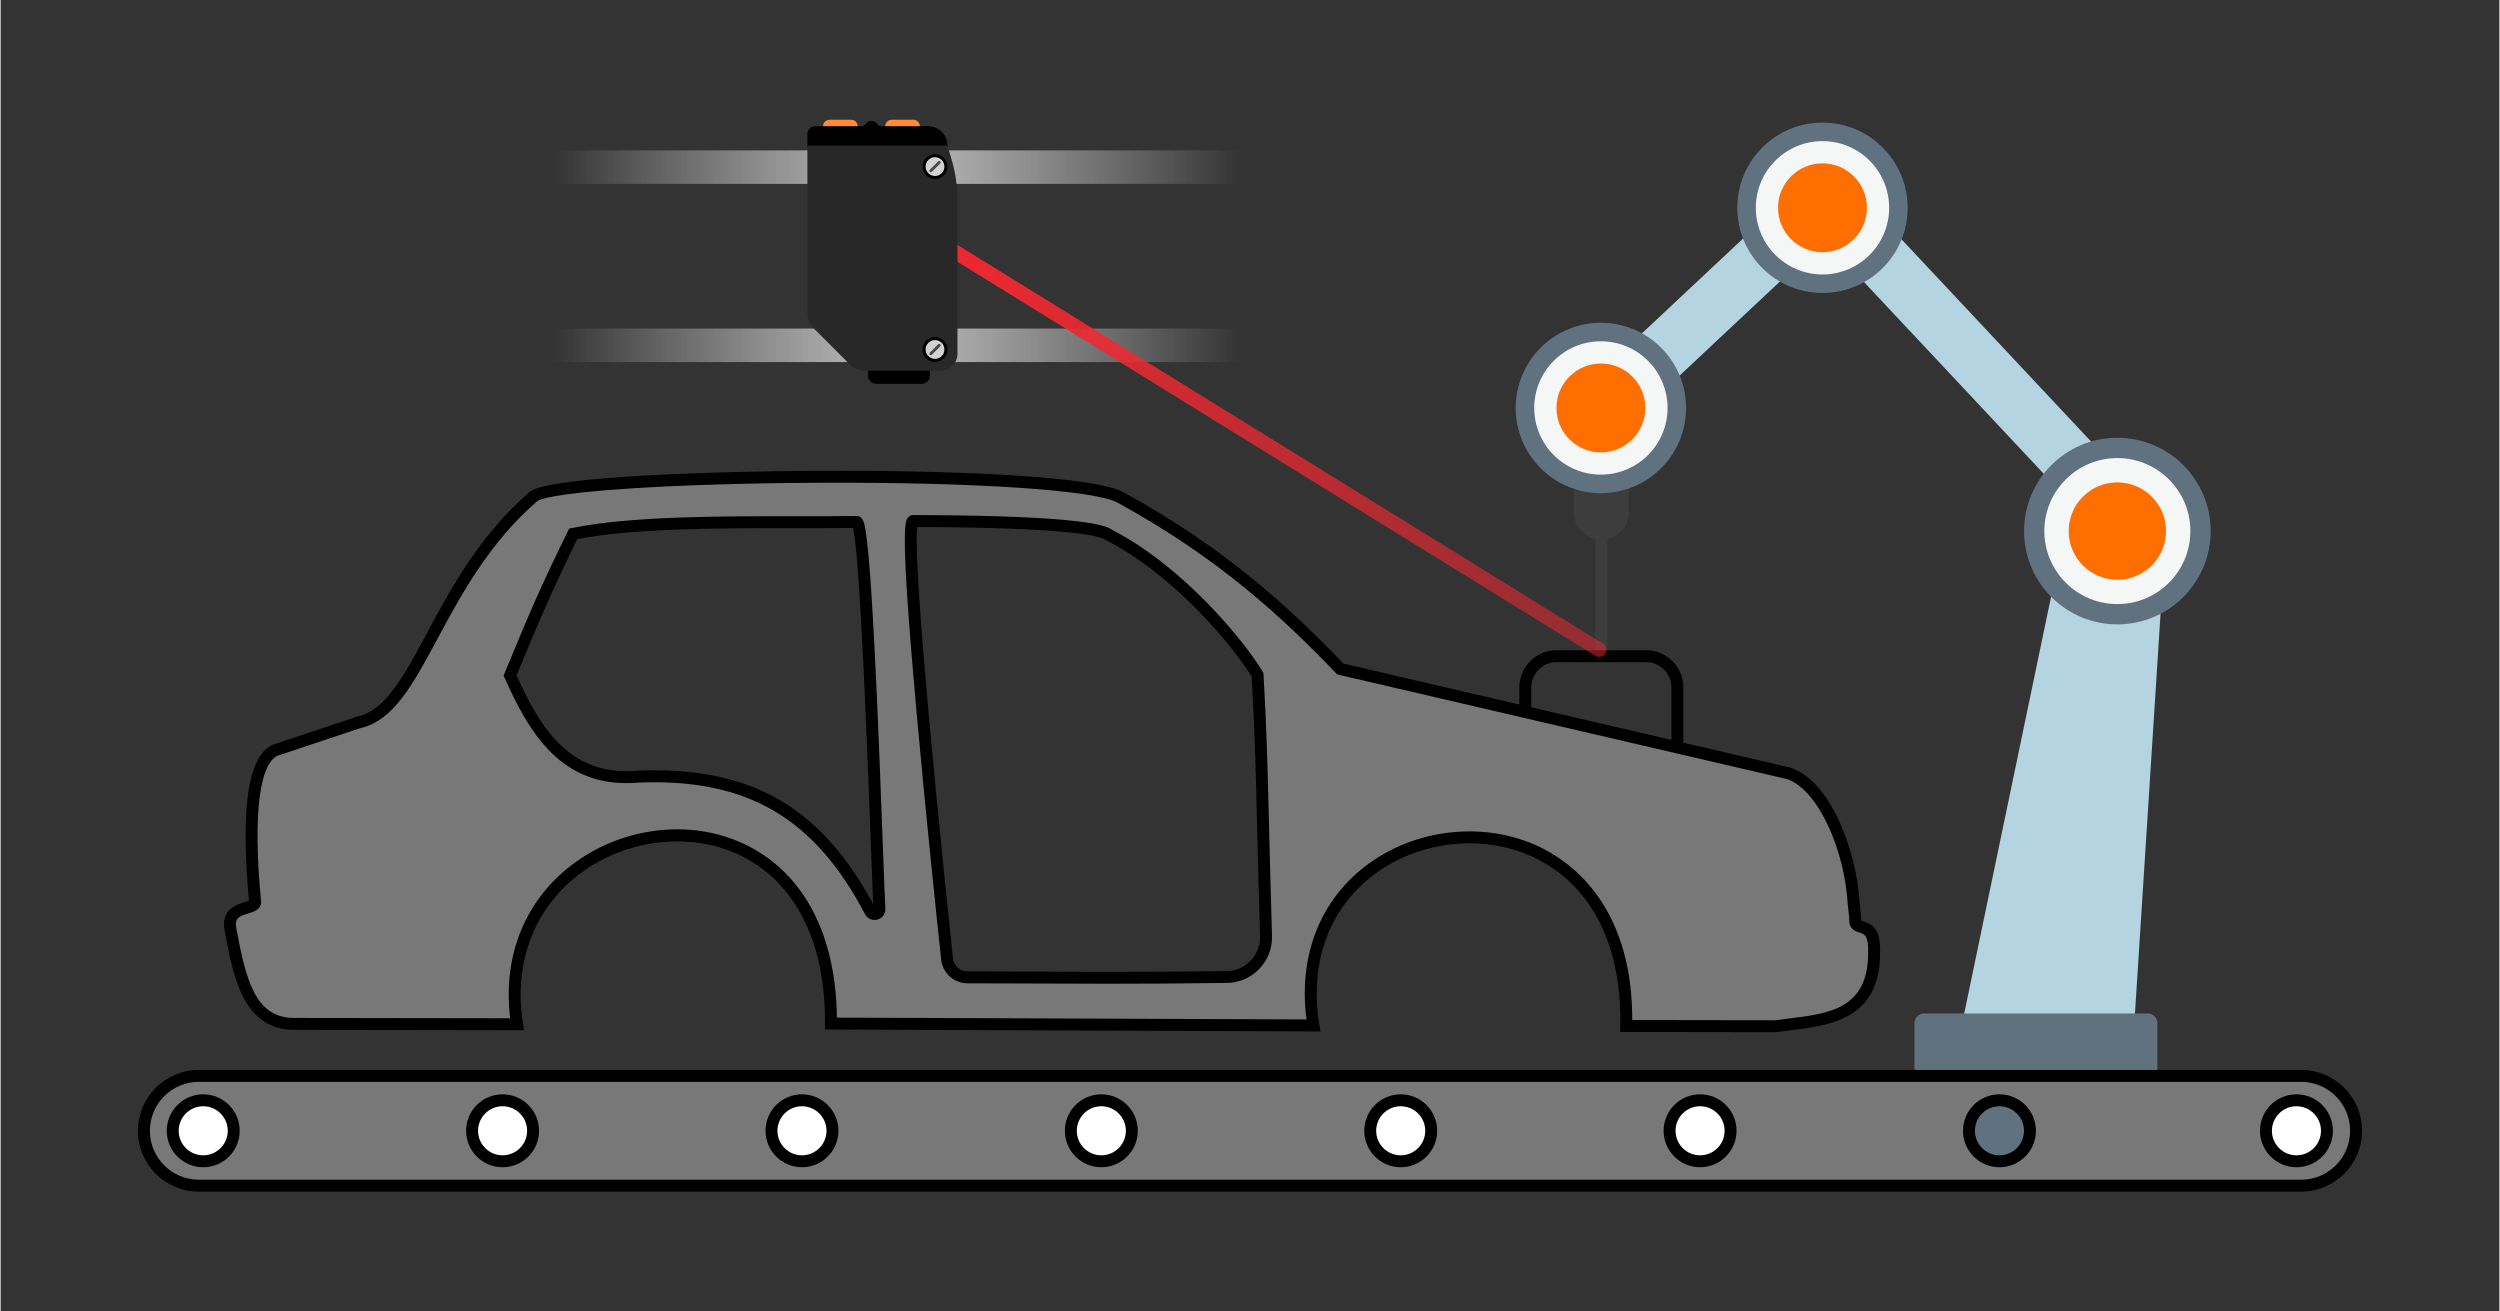 <?xml version="1.0" encoding="UTF-8" standalone="no"?>
<svg xmlns="http://www.w3.org/2000/svg" xmlns:xlink="http://www.w3.org/1999/xlink" height="1175" id="b" viewBox="0 0 2096 1100" width="2240">
  <rect x="0" y="0" width="2096" height="1100" fill="#333333" stroke="none"/>
  <defs>
    <linearGradient gradientTransform="translate(193.2 280.43) scale(1 -1)" gradientUnits="userSpaceOnUse" id="c" x1="847.06" x2="269.86" y1="140.21" y2="140.21">
      <stop offset="0" stop-color="#d2d2d2" stop-opacity="0"/>
      <stop offset=".5" stop-color="#bfbfbf"/>
      <stop offset="1" stop-color="#d2d2d2" stop-opacity="0"/>
    </linearGradient>
    <linearGradient gradientTransform="translate(193.2 579.3) scale(1 -1)" id="d" x1="847.06" x2="269.86" xlink:href="#c" y1="289.65" y2="289.65"/>
    <linearGradient gradientTransform="translate(4446.79 2622.54) rotate(120.86) scale(1 2.4)" gradientUnits="userSpaceOnUse" id="e" x1="-195.21" x2="-195.21" y1="1824.09" y2="1550.48">
      <stop offset="0" stop-color="#ef2831"/>
      <stop offset="1" stop-color="#ef2831" stop-opacity=".5"/>
    </linearGradient>
  </defs>
  <rect height="47.46" style="fill:#b5d4e1; stroke-width:0px;" transform="translate(2658.78 -537.23) rotate(136.85)" width="273.25" x="1298.99" y="233.39"/>
  <rect height="47.46" style="fill:#b5d4e1; stroke-width:0px;" transform="translate(2576.47 1736.44) rotate(-133.15)" width="391.36" x="1468.67" y="286.41"/>
  <path d="M1342.72,452.62h0c-12.7,0-23-10.3-23-23v-23h46v23c0,12.7-10.3,23-23,23Z" style="fill:#3d3d3d; stroke-width:0px;"/>
  <rect height="101.81" style="fill:#3d3d3d; stroke-width:0px;" width="10" x="1337.75" y="448.62"/>
  <circle cx="1342.33" cy="342.2" r="71.45" style="fill:#607280; stroke-width:0px;"/>
  <circle cx="1342.33" cy="342.2" r="55.92" style="fill:#f5f6f6; stroke-width:0px;"/>
  <circle cx="1342.33" cy="342.2" r="37.28" style="fill:#ff6e00; stroke-width:0px;"/>
  <polygon points="1814.68 469.49 1787.51 893.93 1637.95 893.93 1736.42 421.45 1814.68 469.49" style="fill:#b5d4e1; stroke-width:0px;"/>
  <path d="M1613.48,850.1h187.49c4.49,0,8.13,3.64,8.13,8.13v41.54c0,1.5-1.21,2.71-2.71,2.71h-198.33c-1.5,0-2.71-1.21-2.71-2.71v-41.54c0-4.49,3.64-8.13,8.13-8.13Z" style="fill:#607280; stroke-width:0px;"/>
  <circle cx="1775.55" cy="445.47" r="78.26" style="fill:#607280; stroke-width:0px;"/>
  <circle cx="1775.55" cy="445.47" r="61.24" style="fill:#f5f6f6; stroke-width:0px;"/>
  <circle cx="1775.55" cy="445.47" r="40.83" style="fill:#ff6e00; stroke-width:0px;"/>
  <circle cx="1528.2" cy="174.29" r="71.45" style="fill:#607280; stroke-width:0px;"/>
  <circle cx="1528.2" cy="174.29" r="55.92" style="fill:#f5f6f6; stroke-width:0px;"/>
  <circle cx="1528.2" cy="174.29" r="37.28" style="fill:#ff6e00; stroke-width:0px;"/>
  <path d="M1380.28,674.16h-75.12c-17.23,0-31.24-14.02-31.24-31.24v-66.26c0-17.23,14.02-31.24,31.24-31.24h75.12c17.23,0,31.24,14.02,31.24,31.24v66.26c0,17.23-14.02,31.24-31.24,31.24ZM1305.16,555.41c-11.71,0-21.24,9.53-21.24,21.24v66.26c0,11.71,9.53,21.24,21.24,21.24h75.12c11.71,0,21.24-9.53,21.24-21.24v-66.26c0-11.71-9.53-21.24-21.24-21.24h-75.12Z" style="stroke-width:0px;"/>
  <path d="M1555.71,772.31c.09-4.49-1.01-9.83-1.36-14.79-2.4-42.27-23.45-97.84-54.21-108.78l-376.33-87.54c-47.42-49.35-100.88-98.03-183.67-143.52-42.99-26.08-467.72-20.77-492.92-1.36-82.96,71.2-95.45,178.5-147,189.71l-66.7,22.23c-25.54,5.88-25.64,70.02-20.02,128.35.64,7.08-25.19,2.12-20.58,23.43,7.43,40.62,15.88,78.84,53.27,78.84l186.99.28c-28.86-184.49,264.96-236.31,263.31-.56l404.71,1.58c-31.23-190.47,267.07-229.7,262.39.45l125.79.19c36.74-5.25,82.42-4.59,82.13-62.02.92-28.2-15.99-16.72-15.81-26.46ZM729.47,764.44c-41.03-78.36-96.09-116.87-194.24-113.02-60.89,5.5-86.72-37.59-107.86-84.81,16.82-40.43,26.01-64.02,52.92-118.8,61.48-12.58,166.5-9.08,237.79-10,9.01-.19,17.92,315.5,19.1,324.23.55,4.53-5.59,6.44-7.7,2.41ZM1028.56,819.53c-100.29,1.32-159.9.19-217.42.27-8.86.01-16.29-6.65-17.23-15.46-7.65-71.67-38.6-367.29-28.43-367.29,85.45.19,153.07,3.41,164.38,11.76,60.99,31.33,111.63,95.28,124.49,117.25,4.04,70.3,3.6,101.62,7.11,219.12.56,18.63-14.27,34.1-32.9,34.35Z" style="fill:#787878; stroke-width:0px;"/>
  <path d="M1489.73,865.79h-.36l-130.88-.2.1-5.09c1.34-65.98-22.89-115.41-68.22-139.18-42.04-22.05-96.92-17.64-136.55,10.96-38.94,28.11-56.32,74.42-47.69,127.06l.96,5.83-415.64-1.62.04-5.02c.47-67.09-23.86-116.73-68.49-139.77-40.96-21.14-95.18-16.09-134.93,12.57-39.87,28.75-58.08,75.05-49.95,127.03l.9,5.78-192.84-.29c-42.98,0-51.41-45.93-58.17-82.87-3.85-18.03,10.25-22.34,17.03-24.42,1.01-.31,2.39-.73,3.32-1.1-3.22-34.08-3.73-62.09-1.52-83.25,3.08-29.46,11.35-45.43,25.3-48.8l66.75-22.24.26-.06c23.64-5.14,39.09-33.92,58.65-70.34,19.67-36.64,44.16-82.23,86.16-118.28l.21-.17c16.87-12.99,160.56-17.06,242.81-17.42,108-.47,231.8,4.13,255.65,18.41,85.08,46.76,138.66,96.49,183.75,143.32l375.16,87.27.27.09c19.63,6.98,32.92,28.47,40.62,45.27,9.47,20.69,15.64,45.45,16.92,67.94.12,1.74.37,3.7.61,5.59.4,3.12.81,6.35.76,9.39.43.16,1.03.35,1.51.5,7.24,2.24,14.91,6.29,14.29,26.12.23,56.1-41.7,61.3-75.39,65.47-3.83.47-7.44.92-11.03,1.43l-.36.05ZM1368.65,855.61l120.38.18c3.57-.51,7.28-.96,10.86-1.41,34.38-4.26,66.86-8.28,66.62-55.59v-.19c.46-13.96-3.28-15.12-7.25-16.34-2.82-.87-8.7-2.69-8.56-10.05h0c.05-2.37-.31-5.17-.68-8.13-.26-2.03-.52-4.13-.67-6.21-2.41-42.46-23.31-94.34-50.65-104.33l-377.48-87.81-1.03-1.07c-44.77-46.59-97.87-96.12-182.47-142.6l-.19-.11c-17.71-10.75-118.39-17.57-250.52-17.02-58.14.25-114.21,1.93-157.88,4.73-66.38,4.25-77.18,9.41-78.79,10.55-40.51,34.82-64.47,79.45-83.73,115.31-20.71,38.57-37.08,69.06-65.07,75.32l-66.68,22.22-.23.05c-17.42,4.01-23.31,48.84-16.16,123,.6,6.63-6.09,8.67-10.51,10.03-7.97,2.44-12.05,4.11-10.16,12.82l.03.16c8.01,43.76,16.17,74.74,48.36,74.74l181.24.27c-6.53-53.48,13.24-100.95,54.79-130.91,20.81-15,45.41-24.29,71.13-26.86,26.35-2.62,52.02,2.05,74.23,13.51,47.01,24.27,73.14,75.19,73.89,143.72l393.93,1.53c-7.08-54.11,11.89-101.6,52.56-130.96,42.63-30.77,101.72-35.48,147.04-11.71,27.79,14.57,73.79,52.43,73.63,143.15ZM931.38,825.18c-23.7,0-44.83-.11-64.76-.21-19.33-.1-37.59-.19-55.48-.17h-.03c-11.43,0-20.97-8.56-22.18-19.93-3.71-34.79-13.15-124.53-20.53-206.42-14.13-156.71-9.91-161.4-7.13-164.5,1.1-1.23,2.59-1.91,4.2-1.91,146.77.32,162.47,9.21,167.02,12.49,60.56,31.25,111.98,94.76,126.17,118.99l.61,1.04.07,1.2c2.65,46.26,3.37,75.41,4.55,123.71.6,24.61,1.36,55.24,2.56,95.55.31,10.36-3.47,20.19-10.64,27.67-7.17,7.49-16.83,11.68-27.2,11.82h0c-37.48.49-69.16.65-97.24.65ZM817.2,814.8c15.99,0,32.3.08,49.47.17,43.5.22,92.81.47,161.82-.44h0c7.66-.1,14.8-3.2,20.1-8.74,5.3-5.54,8.09-12.8,7.86-20.46-1.21-40.34-1.96-70.98-2.56-95.61-1.17-47.77-1.88-76.77-4.47-122.16-14.57-24.21-63.92-84.54-121.86-114.31l-.36-.18-.33-.24c-4.23-3.12-28.11-10.37-158.09-10.77-.99,8.23-.91,40.1,9.96,159.92,7.32,80.7,16.51,168.03,20.11,201.84.67,6.27,5.93,10.99,12.24,10.99h.02c2.02,0,4.04,0,6.07,0ZM733.02,771.65c-3.3,0-6.36-1.8-7.98-4.89h0c-42.33-80.86-99.02-113.87-189.49-110.35-3.62.32-7.14.48-10.54.48-57.65,0-82.97-45.26-102.21-88.24l-.88-1.97.83-1.99c2-4.8,3.89-9.37,5.71-13.77,13.68-33.03,23.56-56.9,47.34-105.31l1.08-2.2,2.4-.49c48.75-9.98,123.18-9.96,188.85-9.92,17.78,0,34.57.02,49.88-.18,5.57-.08,6.67,6.74,7.57,12.25.84,5.12,1.7,12.69,2.57,22.48,1.52,17.12,3.13,41.86,4.78,73.53,2.99,57.52,5.54,126.28,7.22,171.78.96,25.95,1.72,46.44,1.97,48.53.55,4.49-2.06,8.52-6.33,9.85-.93.29-1.87.43-2.78.43ZM548.53,646.15c85.84,0,141.37,34.16,183.4,112.26-.33-6.62-.87-20.91-1.77-45.19-2.54-68.49-9.12-246.4-15.1-270.37-14.56.16-30.31.15-46.93.15-64.12-.03-136.63-.06-184.44,9.23-22.86,46.65-32.59,70.16-45.99,102.51-1.57,3.8-3.19,7.71-4.89,11.79,19.69,43.63,44.12,85.14,101.97,79.91l.25-.02c4.58-.18,9.08-.27,13.5-.27ZM718.18,442.8s-.05,0-.08,0c.03,0,.05,0,.08,0Z" style="stroke-width:0px;"/>
  <path d="M166.25,902.47h1763.5c25.41,0,46.04,20.63,46.04,46.04h0c0,25.41-20.63,46.04-46.04,46.04H166.25c-25.41,0-46.04-20.63-46.04-46.04h0c0-25.41,20.63-46.04,46.04-46.04Z" style="fill:#787878; stroke-width:0px;"/>
  <path d="M1929.75,999.55H166.25c-28.14,0-51.04-22.9-51.04-51.04s22.9-51.04,51.04-51.04h1763.5c28.14,0,51.04,22.9,51.04,51.04s-22.9,51.04-51.04,51.04ZM166.25,907.47c-22.63,0-41.04,18.41-41.04,41.04s18.41,41.04,41.04,41.04h1763.5c22.63,0,41.04-18.41,41.04-41.04s-18.41-41.04-41.04-41.04H166.25Z" style="stroke-width:0px;"/>
  <path d="M199.45,948.51c0,16.29-13.21,29.5-29.5,29.5s-29.5-13.21-29.5-29.5,13.21-29.5,29.5-29.5,29.5,13.21,29.5,29.5Z" style="fill:#fff; stroke-width:0px;"/>
  <path d="M169.95,927.93c11.35,0,20.58,9.23,20.58,20.58s-9.23,20.58-20.58,20.58-20.58-9.23-20.58-20.58,9.23-20.58,20.58-20.58M169.95,917.93c-16.89,0-30.58,13.69-30.58,30.58s13.69,30.58,30.58,30.58,30.58-13.69,30.58-30.58-13.69-30.58-30.58-30.58h0Z" style="stroke-width:0px;"/>
  <path d="M1955.27,948.51c0,16.29-13.21,29.5-29.5,29.5s-29.5-13.21-29.5-29.5,13.21-29.5,29.5-29.5,29.5,13.21,29.5,29.5Z" style="fill:#fff; stroke-width:0px;"/>
  <path d="M1925.77,927.93c11.35,0,20.58,9.23,20.58,20.58s-9.23,20.58-20.58,20.58-20.58-9.23-20.58-20.58,9.23-20.58,20.58-20.58M1925.77,917.93c-16.89,0-30.58,13.69-30.58,30.58s13.69,30.58,30.58,30.58,30.58-13.69,30.58-30.58-13.69-30.58-30.58-30.58h0Z" style="stroke-width:0px;"/>
  <circle cx="1676.65" cy="948.51" r="29.5" style="fill:#607280; stroke-width:0px;" transform="translate(489.37 2465.48) rotate(-81.45)"/>
  <path d="M1676.65,927.93c11.35,0,20.58,9.23,20.58,20.58s-9.23,20.58-20.58,20.58-20.58-9.23-20.58-20.58,9.23-20.58,20.58-20.58M1676.65,917.93c-16.89,0-30.58,13.69-30.58,30.58s13.69,30.58,30.58,30.58,30.58-13.69,30.58-30.58-13.69-30.58-30.58-30.58h0Z" style="stroke-width:0px;"/>
  <path d="M1455.03,948.51c0,16.29-13.21,29.5-29.5,29.5s-29.5-13.21-29.5-29.5,13.21-29.5,29.5-29.5,29.5,13.21,29.5,29.5Z" style="fill:#fff; stroke-width:0px;"/>
  <path d="M1425.53,927.93c11.35,0,20.58,9.23,20.58,20.58s-9.23,20.58-20.58,20.58-20.58-9.23-20.58-20.58,9.23-20.58,20.58-20.58M1425.53,917.93c-16.89,0-30.58,13.69-30.58,30.58s13.69,30.58,30.58,30.58,30.58-13.69,30.58-30.58-13.69-30.58-30.58-30.58h0Z" style="stroke-width:0px;"/>
  <circle cx="1174.42" cy="948.51" r="29.5" style="fill:#fff; stroke-width:0px;" transform="translate(61.82 1968.83) rotate(-81.45)"/>
  <path d="M1174.42,927.93c11.35,0,20.58,9.23,20.58,20.58s-9.23,20.58-20.58,20.58-20.58-9.23-20.58-20.58,9.23-20.58,20.58-20.58M1174.42,917.93c-16.89,0-30.58,13.69-30.58,30.58s13.69,30.58,30.58,30.58,30.58-13.69,30.58-30.58-13.69-30.58-30.58-30.58h0Z" style="stroke-width:0px;"/>
  <path d="M952.8,948.51c0,16.29-13.21,29.5-29.5,29.5s-29.5-13.21-29.5-29.5,13.21-29.5,29.5-29.5,29.5,13.21,29.5,29.5Z" style="fill:#fff; stroke-width:0px;"/>
  <path d="M923.3,927.93c11.35,0,20.58,9.23,20.58,20.58s-9.23,20.58-20.58,20.58-20.58-9.23-20.58-20.58,9.23-20.58,20.58-20.58M923.3,917.93c-16.89,0-30.58,13.69-30.58,30.58s13.69,30.58,30.58,30.58,30.58-13.69,30.58-30.58-13.69-30.58-30.58-30.58h0Z" style="stroke-width:0px;"/>
  <path d="M701.69,948.51c0,16.29-13.21,29.5-29.5,29.5s-29.5-13.21-29.5-29.5,13.21-29.5,29.5-29.5,29.5,13.21,29.5,29.5Z" style="fill:#fff; stroke-width:0px;"/>
  <path d="M672.19,927.93c11.35,0,20.58,9.23,20.58,20.58s-9.23,20.58-20.58,20.58-20.58-9.23-20.58-20.58,9.23-20.58,20.58-20.58M672.19,917.93c-16.89,0-30.58,13.69-30.58,30.58s13.69,30.58,30.58,30.58,30.58-13.69,30.58-30.58-13.69-30.58-30.58-30.58h0Z" style="stroke-width:0px;"/>
  <path d="M450.57,948.51c0,16.29-13.21,29.5-29.5,29.5s-29.5-13.21-29.5-29.5,13.21-29.5,29.5-29.5,29.5,13.21,29.5,29.5Z" style="fill:#fff; stroke-width:0px;"/>
  <path d="M421.07,927.93c11.35,0,20.58,9.23,20.58,20.58s-9.23,20.58-20.58,20.58-20.58-9.23-20.58-20.58,9.23-20.58,20.58-20.58M421.07,917.93c-16.89,0-30.58,13.69-30.58,30.58s13.69,30.58,30.58,30.58,30.58-13.69,30.58-30.58-13.69-30.58-30.58-30.58h0Z" style="stroke-width:0px;"/>
  <rect height="28.11" style="fill:url(#c); stroke-width:0px;" transform="translate(1503.32 280.43) rotate(-180)" width="577.2" x="463.06" y="126.16"/>
  <rect height="28.11" style="fill:url(#d); stroke-width:0px;" transform="translate(1503.32 579.3) rotate(-180)" width="577.2" x="463.06" y="275.59"/>
  <path d="M1340.86,551.01c-1.05,0-2.11-.28-3.08-.85L788.58,210.91c-2.85-1.71-3.79-5.4-2.08-8.26,1.7-2.85,5.4-3.79,8.25-2.08l549.19,339.24c2.85,1.71,3.79,5.4,2.08,8.26-1.13,1.89-3.12,2.93-5.17,2.93Z" style="fill:url(#e); stroke-width:0px;"/>
  <rect height="22.01" rx="6.8" ry="6.8" style="stroke-width:0px;" width="51.91" x="727.53" y="299.96"/>
  <path d="M731.39,101.04h3.9v9.61h-9.61v-3.9c0-3.15,2.56-5.71,5.71-5.71Z" style="stroke-width:0px;" transform="translate(288.8 -485.52) rotate(45)"/>
  <path d="M695.28,100.45h18.25c2.98,0,5.4,2.42,5.4,5.4v1h-29.04v-1c0-2.98,2.42-5.4,5.4-5.4Z" style="fill:#ff8b33; stroke-width:0px;"/>
  <path d="M747.43,100.45h18.25c2.98,0,5.4,2.42,5.4,5.4v1h-29.04v-1c0-2.98,2.42-5.4,5.4-5.4Z" style="fill:#ff8b33; stroke-width:0px;"/>
  <path d="M777.96,105.85h-94.65c-3.62,0-6.56,2.94-6.56,6.56v10.72l117.65.37-.17-1.37h0c0-.76-.05-1.5-.15-2.23-1.09-7.93-7.89-14.05-16.12-14.05Z" style="stroke-width:0px;"/>
  <path d="M676.75,122.12v141.47c0,4.2,1.67,8.23,4.64,11.2l30.48,30.48c3.63,3.63,8.56,5.68,13.7,5.68h62.79c7.88,0,14.27-6.39,14.27-14.27v-128.94c0-11.5-1.67-22.94-4.95-33.96l-3.48-11.66h-117.46Z" style="fill:#282828; stroke-width:0px;"/>
  <circle cx="783.78" cy="139.74" r="10.45" style="stroke-width:0px;"/>
  <path d="M794.23,293.16c0,5.77-4.68,10.45-10.45,10.45-5.77,0-10.45-4.68-10.45-10.45s4.68-10.45,10.45-10.45c5.77,0,10.45,4.68,10.45,10.45Z" style="stroke-width:0px;"/>
  <line style="fill:#dcdcdc; stroke-width:0px;" x1="734.33" x2="773.33" y1="321.97" y2="321.97"/>
  <circle cx="783.78" cy="139.74" r="7.89" style="fill:#d2d2d2; stroke-width:0px;"/>
  <path d="M780.27,144.46c-.31,0-.62-.12-.85-.35-.47-.47-.47-1.23,0-1.7l7.03-7.03c.47-.47,1.23-.47,1.7,0s.47,1.23,0,1.7l-7.03,7.03c-.24.24-.54.35-.85.35Z" style="fill:#474747; stroke-width:0px;"/>
  <circle cx="783.78" cy="293.16" r="7.89" style="fill:#d2d2d2; stroke-width:0px;"/>
  <path d="M780.27,297.88c-.31,0-.62-.12-.85-.35-.47-.47-.47-1.23,0-1.7l7.03-7.03c.47-.47,1.23-.47,1.7,0s.47,1.23,0,1.7l-7.03,7.03c-.24.24-.54.35-.85.35Z" style="fill:#474747; stroke-width:0px;"/>
</svg>
